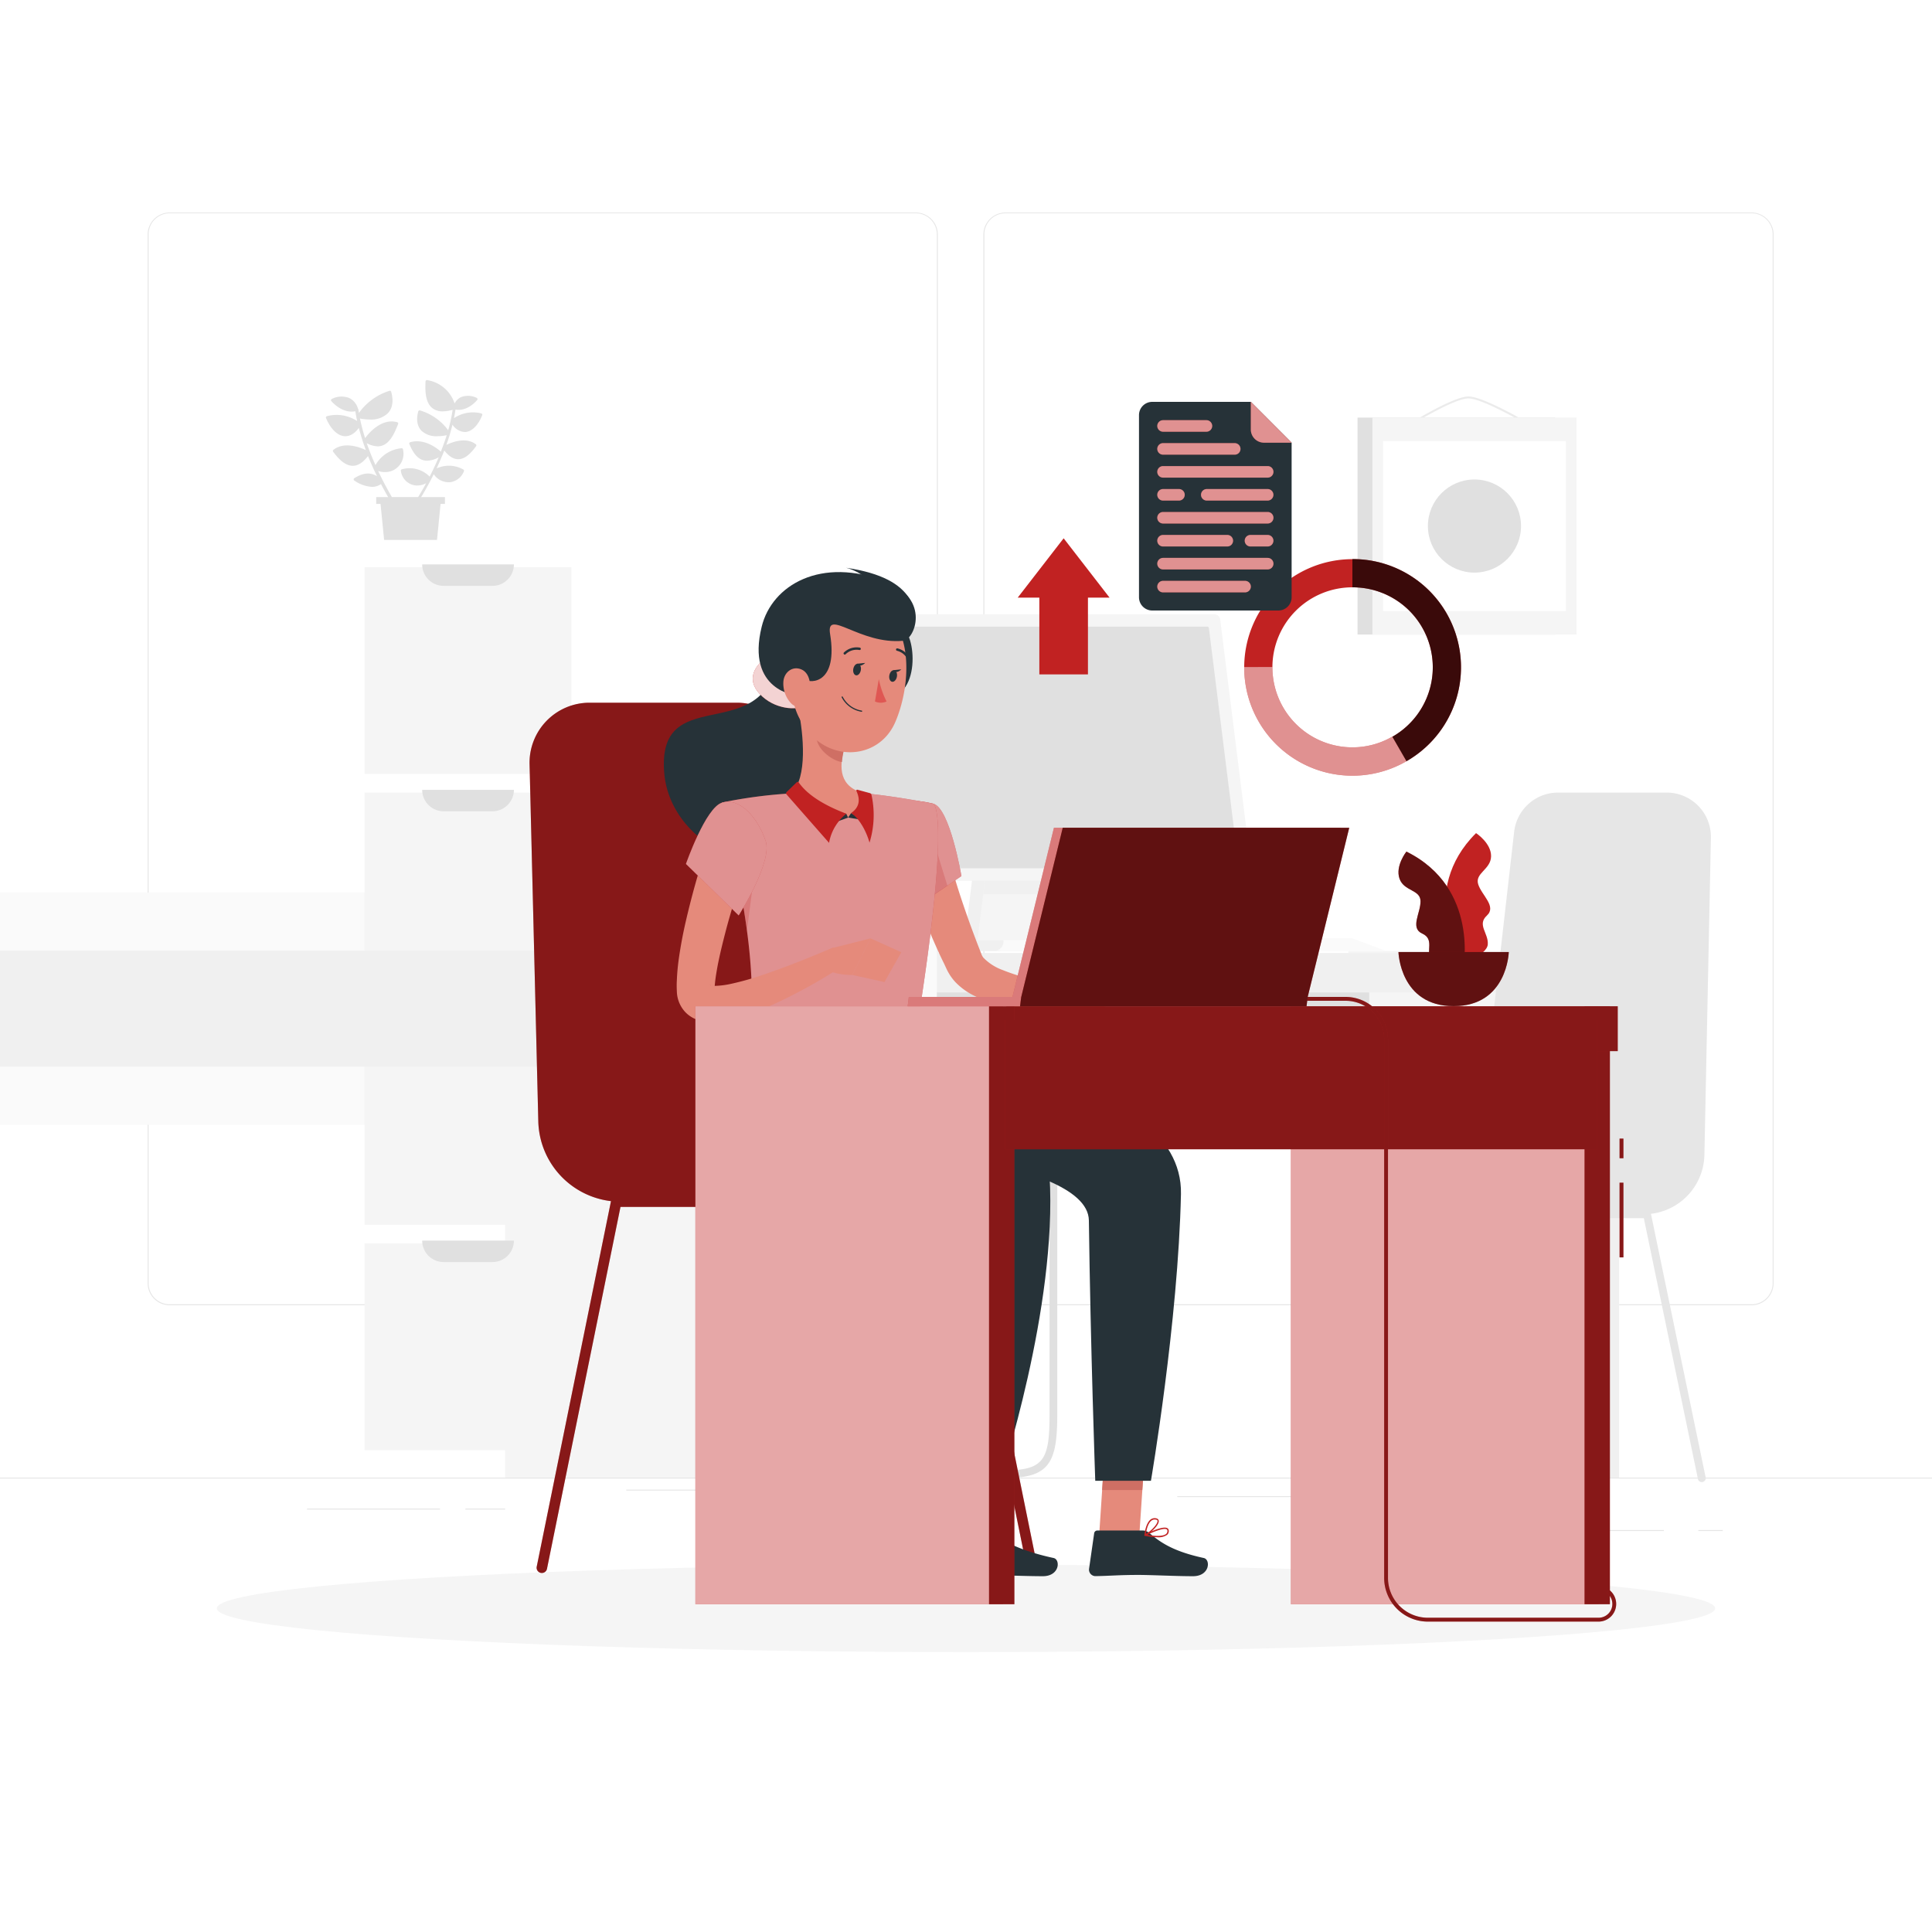 <?xml version="1.0" encoding="UTF-8"?>
<svg xmlns="http://www.w3.org/2000/svg" xmlns:xlink="http://www.w3.org/1999/xlink" xmlns:svgjs="http://svgjs.com/svgjs" class="animated" id="freepik_stories-at-work" viewBox="0 0 500 500" version="1.1">
  <style>svg#freepik_stories-at-work:not(.animated) .animable {opacity: 0;}svg#freepik_stories-at-work.animated #freepik--Graphics--inject-2 {animation: 1.5s Infinite  linear floating;animation-delay: 0s;}            @keyframes floating {                0% {                    opacity: 1;                    transform: translateY(0px);                }                50% {                    transform: translateY(-10px);                }                100% {                    opacity: 1;                    transform: translateY(0px);                }            }        </style>
  <g id="freepik--background-complete--inject-2" class="animable" style="transform-origin: 250px 225.61px;">
    <rect y="382.4" width="500" height="0.25" style="fill: rgb(230, 230, 230); transform-origin: 250px 382.525px;" id="elc9qz4rpy0i" class="animable"></rect>
    <rect x="79.46" y="390.42" width="34.4" height="0.25" style="fill: rgb(230, 230, 230); transform-origin: 96.66px 390.545px;" id="eltcrrdgqhqi" class="animable"></rect>
    <rect x="120.45" y="390.42" width="10.28" height="0.25" style="fill: rgb(230, 230, 230); transform-origin: 125.59px 390.545px;" id="elanyclgotj4a" class="animable"></rect>
    <rect x="162.09" y="385.51" width="19.36" height="0.25" style="fill: rgb(230, 230, 230); transform-origin: 171.77px 385.635px;" id="el4r98vkg5jrq" class="animable"></rect>
    <rect x="387.42" y="395.97" width="43.19" height="0.25" style="fill: rgb(230, 230, 230); transform-origin: 409.015px 396.095px;" id="el0rshb60hty8a" class="animable"></rect>
    <rect x="439.52" y="395.97" width="6.33" height="0.25" style="fill: rgb(230, 230, 230); transform-origin: 442.685px 396.095px;" id="el22vd2oin7ka" class="animable"></rect>
    <rect x="304.67" y="387.19" width="93.68" height="0.25" style="fill: rgb(230, 230, 230); transform-origin: 351.51px 387.315px;" id="elx0jqie17ux" class="animable"></rect>
    <path d="M237,337.8H43.91a5.71,5.71,0,0,1-5.7-5.71V60.66A5.71,5.71,0,0,1,43.91,55H237a5.71,5.71,0,0,1,5.71,5.71V332.09A5.71,5.71,0,0,1,237,337.8ZM43.91,55.2a5.46,5.46,0,0,0-5.45,5.46V332.09a5.46,5.46,0,0,0,5.45,5.46H237a5.47,5.47,0,0,0,5.46-5.46V60.66A5.47,5.47,0,0,0,237,55.2Z" style="fill: rgb(230, 230, 230); transform-origin: 140.46px 196.4px;" id="elrdflv6ujq6r" class="animable"></path>
    <path d="M453.31,337.8H260.21a5.72,5.72,0,0,1-5.71-5.71V60.66A5.72,5.72,0,0,1,260.21,55h193.1A5.71,5.71,0,0,1,459,60.66V332.09A5.71,5.71,0,0,1,453.31,337.8ZM260.21,55.2a5.47,5.47,0,0,0-5.46,5.46V332.09a5.47,5.47,0,0,0,5.46,5.46h193.1a5.47,5.47,0,0,0,5.46-5.46V60.66a5.47,5.47,0,0,0-5.46-5.46Z" style="fill: rgb(230, 230, 230); transform-origin: 356.75px 196.4px;" id="el93z6amjlusm" class="animable"></path>
    <rect x="348.95" y="246.11" width="70.07" height="136.29" style="fill: rgb(245, 245, 245); transform-origin: 383.985px 314.255px;" id="elnvgmqfefpto" class="animable"></rect>
    <rect x="413.24" y="246.11" width="5.78" height="136.29" style="fill: rgb(240, 240, 240); transform-origin: 416.13px 314.255px;" id="elx3njocqjrag" class="animable"></rect>
    <g id="elbls3ozy6q9u">
      <rect x="193.01" y="250" width="161.33" height="29.44" style="fill: rgb(224, 224, 224); transform-origin: 273.675px 264.72px; transform: rotate(180deg);" class="animable"></rect>
    </g>
    <path d="M260.29,382.5H191.12a1,1,0,0,1,0-2h69.17c10,0,11.33-2.92,11.33-14.5V220a1,1,0,0,1,2,0V366C273.62,378.38,271.7,382.5,260.29,382.5Z" style="fill: rgb(224, 224, 224); transform-origin: 231.87px 300.75px;" id="eloxjq6evlfb" class="animable"></path>
    <g id="eldjubsnil7j">
      <rect x="199.23" y="246.63" width="218.22" height="10.22" style="fill: rgb(240, 240, 240); transform-origin: 308.34px 251.74px; transform: rotate(180deg);" class="animable"></rect>
    </g>
    <rect x="130.73" y="246.11" width="70.07" height="136.29" style="fill: rgb(245, 245, 245); transform-origin: 165.765px 314.255px;" id="el42qj1tbay5c" class="animable"></rect>
    <rect x="195.01" y="246.11" width="5.78" height="136.29" style="fill: rgb(240, 240, 240); transform-origin: 197.9px 314.255px;" id="eluuyxo1vzdnp" class="animable"></rect>
    <g id="el60b0d5y99we">
      <rect x="-0.24" y="230.98" width="242.7" height="60.13" style="fill: rgb(250, 250, 250); transform-origin: 121.11px 261.045px; transform: rotate(90deg);" class="animable"></rect>
    </g>
    <g id="el2mzyn1hq2hv">
      <rect x="94.35" y="146.78" width="53.53" height="53.53" style="fill: rgb(245, 245, 245); transform-origin: 121.115px 173.545px; transform: rotate(90deg);" class="animable"></rect>
    </g>
    <path d="M109.26,146.07H133a5.55,5.55,0,0,1-5.55,5.55h-12.6A5.55,5.55,0,0,1,109.26,146.07Z" style="fill: rgb(224, 224, 224); transform-origin: 121.13px 148.845px;" id="elbpe68w1xafk" class="animable"></path>
    <g id="elk6b510wsb8">
      <rect x="94.35" y="205.12" width="53.53" height="53.53" style="fill: rgb(245, 245, 245); transform-origin: 121.115px 231.885px; transform: rotate(90deg);" class="animable"></rect>
    </g>
    <g id="ellb75htvywb">
      <rect x="94.35" y="263.45" width="53.53" height="53.53" style="fill: rgb(245, 245, 245); transform-origin: 121.115px 290.215px; transform: rotate(90deg);" class="animable"></rect>
    </g>
    <g id="elatlqylk9abs">
      <rect x="94.35" y="321.78" width="53.53" height="53.53" style="fill: rgb(245, 245, 245); transform-origin: 121.115px 348.545px; transform: rotate(90deg);" class="animable"></rect>
    </g>
    <path d="M109.26,204.41H133a5.56,5.56,0,0,1-5.55,5.55h-12.6A5.56,5.56,0,0,1,109.26,204.41Z" style="fill: rgb(224, 224, 224); transform-origin: 121.13px 207.185px;" id="el3d8grted82l" class="animable"></path>
    <path d="M109.26,262.74H133a5.55,5.55,0,0,1-5.55,5.55h-12.6A5.55,5.55,0,0,1,109.26,262.74Z" style="fill: rgb(224, 224, 224); transform-origin: 121.13px 265.515px;" id="elmshzxxpnipe" class="animable"></path>
    <path d="M109.26,321.07H133a5.55,5.55,0,0,1-5.55,5.55h-12.6A5.55,5.55,0,0,1,109.26,321.07Z" style="fill: rgb(224, 224, 224); transform-origin: 121.13px 323.845px;" id="eldp3gc6j63i" class="animable"></path>
    <g id="el066yszc8xqo5">
      <rect x="-45.32" y="246.03" width="242.7" height="30.03" style="fill: rgb(240, 240, 240); transform-origin: 76.03px 261.045px; transform: rotate(90deg);" class="animable"></rect>
    </g>
    <polygon points="264.39 246.11 249.28 246.11 252.95 216.69 268.07 216.69 264.39 246.11" style="fill: rgb(240, 240, 240); transform-origin: 258.675px 231.4px;" id="eljs8rahkfd1n" class="animable"></polygon>
    <polygon points="267.74 246.11 252.62 246.11 256.3 216.69 271.41 216.69 267.74 246.11" style="fill: rgb(245, 245, 245); transform-origin: 262.015px 231.4px;" id="el212a3nyotsk" class="animable"></polygon>
    <polygon points="300.16 246.11 289.23 246.11 287.14 242.78 298.06 242.78 300.16 246.11" style="fill: rgb(240, 240, 240); transform-origin: 293.65px 244.445px;" id="eloc0cix5dxvf" class="animable"></polygon>
    <polygon points="358.72 246.11 292.57 246.11 290.48 242.78 349.8 242.78 358.72 246.11" style="fill: rgb(250, 250, 250); transform-origin: 324.6px 244.445px;" id="elh8ohu44cayf" class="animable"></polygon>
    <path d="M216.46,237.67h4.78a8.44,8.44,0,0,1,8.44,8.44H208A8.44,8.44,0,0,1,216.46,237.67Z" style="fill: rgb(240, 240, 240); transform-origin: 218.84px 241.89px;" id="elxxglh32d29q" class="animable"></path>
    <polygon points="269.57 231.4 254.46 231.4 256.3 216.69 271.41 216.69 269.57 231.4" style="fill: rgb(240, 240, 240); transform-origin: 262.935px 224.045px;" id="el3yecgstk1mf" class="animable"></polygon>
    <path d="M214,227.88H321a1.48,1.48,0,0,0,1.47-1.67l-8.24-65.92a1.48,1.48,0,0,0-1.47-1.3H205.79a1.48,1.48,0,0,0-1.47,1.66l8.24,65.93A1.48,1.48,0,0,0,214,227.88Z" style="fill: rgb(240, 240, 240); transform-origin: 263.396px 193.435px;" id="elrpzyfna7h3" class="animable"></path>
    <path d="M215.62,227.88H322.55a1.48,1.48,0,0,0,1.47-1.67l-8.24-65.92a1.49,1.49,0,0,0-1.47-1.3H207.38a1.48,1.48,0,0,0-1.47,1.66l8.24,65.93A1.48,1.48,0,0,0,215.62,227.88Z" style="fill: rgb(245, 245, 245); transform-origin: 264.966px 193.435px;" id="elvdwy17xr8j8" class="animable"></path>
    <path d="M320.57,224.23l-7.71-61.7a.42.42,0,0,0-.42-.36H209.77a.4.4,0,0,0-.41.46l7.71,61.71a.41.41,0,0,0,.41.36H320.16A.42.42,0,0,0,320.57,224.23Z" style="fill: rgb(224, 224, 224); transform-origin: 264.964px 193.435px;" id="elth5fo8xeydc" class="animable"></path>
    <g id="el0v9zxcboift">
      <path d="M256.87,243.35h24.62a0,0,0,0,1,0,0v.31a2.45,2.45,0,0,1-2.45,2.45H259.32a2.45,2.45,0,0,1-2.45-2.45v-.31A0,0,0,0,1,256.87,243.35Z" style="fill: rgb(250, 250, 250); transform-origin: 269.18px 244.73px; transform: rotate(180deg);" class="animable"></path>
    </g>
    <g id="elhauvl0im5ko">
      <path d="M243,243.35h16.7a0,0,0,0,1,0,0v.31a2.45,2.45,0,0,1-2.45,2.45h-11.8a2.45,2.45,0,0,1-2.45-2.45v-.31A0,0,0,0,1,243,243.35Z" style="fill: rgb(240, 240, 240); transform-origin: 251.35px 244.73px; transform: rotate(180deg);" class="animable"></path>
    </g>
    <path d="M116.46,112.29v-.05c.23-.77.45-1.55.64-2.33a4.06,4.06,0,0,0,3.14,1.89l.27,0c1.67-.16,3.27-1.78,4.28-4.33a.37.37,0,0,0,0-.29.39.39,0,0,0-.23-.19,8.79,8.79,0,0,0-7.07,1.23c.15-.74.28-1.49.39-2.23a4.43,4.43,0,0,0,.8.08c2.72,0,4.72-2.43,4.82-2.55a.36.36,0,0,0-.15-.56,5,5,0,0,0-4.09-.16,3.63,3.63,0,0,0-1.61,1.63,8.94,8.94,0,0,0-7.09-6.06.33.33,0,0,0-.29.07.33.33,0,0,0-.14.26c-.14,2.47-.06,5.5,1.79,6.94a4.22,4.22,0,0,0,2.68.82,9.76,9.76,0,0,0,2.54-.4,40.24,40.24,0,0,1-1.15,5.29,14,14,0,0,0-7.31-5.14.37.37,0,0,0-.44.26c-.56,2.13-.27,3.86.83,5a5.6,5.6,0,0,0,4.14,1.42,12.4,12.4,0,0,0,2.4-.25c-.46,1.46-1,2.89-1.51,4.25-1.11-1-4.38-3.48-7.94-2.44a.38.38,0,0,0-.22.19.37.37,0,0,0,0,.29c1,2.36,2.07,3.67,3.45,4.12a3.58,3.58,0,0,0,1.14.18,6.5,6.5,0,0,0,3-.88c-.76,1.81-1.57,3.5-2.34,5a7.26,7.26,0,0,0-7.17-1.9.35.35,0,0,0-.28.38,4.34,4.34,0,0,0,2.59,3.48,4.18,4.18,0,0,0,1.67.34,4.94,4.94,0,0,0,2.28-.59c-.78,1.45-1.5,2.66-2.06,3.58h-6.8c-1.08-1.85-2.33-4.15-3.55-6.73a6.48,6.48,0,0,0,1.75.27,4.75,4.75,0,0,0,4.66-5.93.35.35,0,0,0-.39-.25,8.69,8.69,0,0,0-6.72,4.37c-.8-1.8-1.58-3.71-2.26-5.68a6.32,6.32,0,0,0,2.83.82,3.4,3.4,0,0,0,1.16-.19c2-.66,3.15-3.07,4.13-5.57a.33.33,0,0,0,0-.29.37.37,0,0,0-.23-.19c-4-1.12-7.29,2.73-8.31,4.11a49.06,49.06,0,0,1-1.33-5.07,14,14,0,0,0,2.55.26,6.22,6.22,0,0,0,4.68-1.64c1.21-1.28,1.5-3.2.85-5.54a.35.35,0,0,0-.44-.25,15.32,15.32,0,0,0-7.91,5.73l-.15-.91a.38.38,0,0,0-.1-.21A4.39,4.39,0,0,0,90.37,103a5.48,5.48,0,0,0-4.48.24.39.39,0,0,0-.22.25.35.35,0,0,0,.08.31c.1.13,2.3,2.73,5.26,2.73a5.2,5.2,0,0,0,.95-.1c.13.85.29,1.7.47,2.54a9.66,9.66,0,0,0-7.82-1.26.39.39,0,0,0-.23.19.39.39,0,0,0,0,.3c1.15,2.78,2.93,4.54,4.77,4.69h.25c.93,0,2.19-.43,3.47-2.14a56.42,56.42,0,0,0,1.82,5.74c-1.73-.82-5.62-2.23-8.4-.08a.35.35,0,0,0-.07.5c1.8,2.45,3.46,3.64,5.09,3.64h0c1.35,0,2.64-.85,3.93-2.53.74,1.84,1.54,3.6,2.33,5.22-1.73-1.07-3.63-.9-5.87.51a.35.35,0,0,0-.17.3.33.33,0,0,0,.15.3A8.86,8.86,0,0,0,96.23,126a4,4,0,0,0,2.37-.72c.64,1.23,1.27,2.36,1.85,3.37H97.36v1.76h1.12l.93,9.32H113.1l.92-9.32h1.13v-1.76H109c.68-1.13,1.55-2.64,2.48-4.41a.34.34,0,0,0,.06-.12c.24-.45.47-.91.71-1.39a4.62,4.62,0,0,0,3.7,2.07,3.55,3.55,0,0,0,.46,0,4.44,4.44,0,0,0,3.66-2.86.35.35,0,0,0-.16-.43,7.59,7.59,0,0,0-6.92-.28c.52-1.09,1-2.26,1.52-3.47a.29.29,0,0,0,.07-.16c.14-.34.27-.68.41-1,1.19,1.5,2.37,2.24,3.6,2.24h0c1.49,0,3-1.1,4.62-3.37a.36.36,0,0,0-.07-.5c-2.55-1.91-6-.6-7.62.16.33-.9.63-1.81.91-2.74Z" style="fill: rgb(224, 224, 224); transform-origin: 104.585px 119.046px;" id="elcx5e5i925o5" class="animable"></path>
    <rect x="351.33" y="108.07" width="51.14" height="56.15" style="fill: rgb(224, 224, 224); transform-origin: 376.9px 136.145px;" id="elewntifp2ad6" class="animable"></rect>
    <path d="M396.16,110.37a.28.28,0,0,1-.13,0c-.12-.08-12.2-7.26-16-7.26s-15.35,7.18-15.47,7.25a.24.24,0,0,1-.34-.08.25.25,0,0,1,.08-.34c.48-.3,11.75-7.33,15.73-7.33s15.8,7,16.3,7.33a.24.24,0,0,1,.08.34A.24.24,0,0,1,396.16,110.37Z" style="fill: rgb(235, 235, 235); transform-origin: 380.317px 106.505px;" id="elwwaxp68ra5g" class="animable"></path>
    <rect x="355.18" y="108.07" width="52.82" height="56.15" style="fill: rgb(245, 245, 245); transform-origin: 381.59px 136.145px;" id="elt6g6xk0h1as" class="animable"></rect>
    <g id="el1zjy831zlfz">
      <rect x="357.94" y="114.16" width="47.3" height="43.97" style="fill: rgb(255, 255, 255); transform-origin: 381.59px 136.145px; transform: rotate(90deg);" class="animable"></rect>
    </g>
    <g id="elw7h2v55gyd">
      <circle cx="381.59" cy="136.14" r="12.05" style="fill: rgb(224, 224, 224); transform-origin: 381.59px 136.14px; transform: rotate(-45deg);" class="animable"></circle>
    </g>
    <path d="M380.57,314.25h44.82a15.7,15.7,0,0,0,15.71-15.39l1.68-82.06a11.45,11.45,0,0,0-11.45-11.68h-28.1a11.44,11.44,0,0,0-11.37,10.15Z" style="fill: rgb(230, 230, 230); transform-origin: 411.676px 259.685px;" id="elkjge6e827j" class="animable"></path>
    <g id="el9njjuqtzxrt">
      <path d="M355,305.67h47.76a2.24,2.24,0,0,1,2.24,2.24v.21a6.14,6.14,0,0,1-6.14,6.14H355a0,0,0,0,1,0,0v-8.59A0,0,0,0,1,355,305.67Z" style="fill: rgb(230, 230, 230); transform-origin: 380px 309.965px; transform: rotate(180deg);" class="animable"></path>
    </g>
    <path d="M401.26,383.52a1,1,0,0,1-1-.79l-14-67.48h-24.4l-14,67.48a1,1,0,0,1-2-.41l14.18-68.27a1,1,0,0,1,1-.8h26a1,1,0,0,1,1,.8l14.17,68.27a1,1,0,0,1-.77,1.18A.75.75,0,0,1,401.26,383.52Z" style="fill: rgb(230, 230, 230); transform-origin: 374.035px 348.398px;" id="elnk8fryoott" class="animable"></path>
    <path d="M386.05,383.52a.68.68,0,0,1-.2,0,1,1,0,0,1-.78-1.18l14.18-68.27a1,1,0,0,1,1-.8h26a1,1,0,0,1,1,.8l14.17,68.27a1,1,0,0,1-2,.41l-14-67.48H401l-14,67.48A1,1,0,0,1,386.05,383.52Z" style="fill: rgb(230, 230, 230); transform-origin: 413.245px 348.418px;" id="elkes0xoodde" class="animable"></path>
  </g>
  <g id="freepik--Shadow--inject-2" class="animable" style="transform-origin: 250px 416.24px;">
    <ellipse cx="250" cy="416.24" rx="193.89" ry="11.32" style="fill: rgb(245, 245, 245); transform-origin: 250px 416.24px;" id="ele07hvr5hqpb" class="animable"></ellipse>
  </g>
  <g id="freepik--Character--inject-2" class="animable" style="transform-origin: 224.825px 277.43px;">
    <path d="M267.11,407a1.36,1.36,0,0,1-1.33-1.09l-19-93.56H213.69l-19,93.56a1.36,1.36,0,0,1-2.66-.54l19.22-94.65a1.37,1.37,0,0,1,1.33-1.09h35.3a1.36,1.36,0,0,1,1.33,1.09l19.23,94.65a1.36,1.36,0,0,1-1.06,1.6Z" style="fill: rgb(193, 34, 34); transform-origin: 230.242px 358.315px;" id="elehk0afnwr4r" class="animable"></path>
    <path d="M214,407a1.37,1.37,0,0,1-1.33-1.09l-19-93.56H160.58l-19,93.56a1.36,1.36,0,1,1-2.66-.54l19.23-94.65a1.36,1.36,0,0,1,1.33-1.09h35.3a1.35,1.35,0,0,1,1.32,1.09l19.23,94.65a1.36,1.36,0,0,1-1.06,1.6Z" style="fill: rgb(193, 34, 34); transform-origin: 177.115px 358.358px;" id="elvlw36mo4c0e" class="animable"></path>
    <path d="M221.43,311h-60.8a21.32,21.32,0,0,1-21.32-20.89l-2.26-92.4a15.53,15.53,0,0,1,15.52-15.85h38.12a15.54,15.54,0,0,1,15.43,13.78Z" style="fill: rgb(193, 34, 34); transform-origin: 179.238px 246.43px;" id="elwgazhcsqnw" class="animable"></path>
    <path d="M188.27,299.3h59.5a8.33,8.33,0,0,1,8.33,8.33v.29a3,3,0,0,1-3,3H188.27a0,0,0,0,1,0,0V299.3A0,0,0,0,1,188.27,299.3Z" style="fill: rgb(193, 34, 34); transform-origin: 222.185px 305.11px;" id="el2vua79wzj68" class="animable"></path>
    <g id="elpuxg0po7qx">
      <g style="opacity: 0.3; transform-origin: 202.757px 294.473px;" class="animable">
        <path d="M267.11,407a1.36,1.36,0,0,1-1.33-1.09l-19-93.56H213.69l-19,93.56a1.36,1.36,0,0,1-2.66-.54l19.22-94.65a1.37,1.37,0,0,1,1.33-1.09h35.3a1.36,1.36,0,0,1,1.33,1.09l19.23,94.65a1.36,1.36,0,0,1-1.06,1.6Z" id="elg8w548ifq76" class="animable" style="transform-origin: 230.242px 358.315px;"></path>
        <path d="M214,407a1.37,1.37,0,0,1-1.33-1.09l-19-93.56H160.58l-19,93.56a1.36,1.36,0,1,1-2.66-.54l19.23-94.65a1.36,1.36,0,0,1,1.33-1.09h35.3a1.35,1.35,0,0,1,1.32,1.09l19.23,94.65a1.36,1.36,0,0,1-1.06,1.6Z" id="elsiucrzh17t" class="animable" style="transform-origin: 177.115px 358.358px;"></path>
        <path d="M221.43,311h-60.8a21.32,21.32,0,0,1-21.32-20.89l-2.26-92.4a15.53,15.53,0,0,1,15.52-15.85h38.12a15.54,15.54,0,0,1,15.43,13.78Z" id="el2bfrw9dhyso" class="animable" style="transform-origin: 179.238px 246.43px;"></path>
        <path d="M188.27,299.3h59.5a8.33,8.33,0,0,1,8.33,8.33v.29a3,3,0,0,1-3,3H188.27a0,0,0,0,1,0,0V299.3A0,0,0,0,1,188.27,299.3Z" id="elby4jfsmoh68" class="animable" style="transform-origin: 222.185px 305.11px;"></path>
      </g>
    </g>
    <path d="M204.51,176.76s8.5,11.1,3,33.2-33.88,10.1-35.6-9.82c-2-23.48,24.36-7.29,29-28.17Z" style="fill: rgb(38, 50, 56); transform-origin: 190.582px 196.894px;" id="ele966565x9vq" class="animable"></path>
    <path d="M198.34,170.17c-3.69,2.6-5.15,6.38-1.07,10.08s9.9,3.58,11.66,2.06,1.41-9.24,1.41-9.24Z" style="fill: rgb(193, 34, 34); transform-origin: 202.592px 176.739px;" id="el2o7y2q24cl4" class="animable"></path>
    <g id="elhzwxvssu2xj">
      <path d="M198.34,170.17c-3.69,2.6-5.15,6.38-1.07,10.08s9.9,3.58,11.66,2.06,1.41-9.24,1.41-9.24Z" style="fill: rgb(255, 255, 255); opacity: 0.8; transform-origin: 202.592px 176.739px;" class="animable"></path>
    </g>
    <path d="M244.94,219.36c.1.45.27,1.15.43,1.74l.48,1.88c.34,1.26.71,2.52,1.1,3.78.74,2.54,1.56,5.07,2.42,7.6s1.74,5,2.7,7.56c.47,1.25.94,2.51,1.44,3.76l.58,1.5a3,3,0,0,0,.45.71,13.26,13.26,0,0,0,5.07,3.2,46.6,46.6,0,0,0,7.2,2.24c2.54.59,5.15,1.08,7.79,1.49s5.35.74,7.95,1l.09,5.38a83.4,83.4,0,0,1-17.16,0,50.49,50.49,0,0,1-8.81-1.71,29.65,29.65,0,0,1-4.54-1.79,17.39,17.39,0,0,1-4.56-3.21,12.62,12.62,0,0,1-2-2.59c-.15-.24-.28-.51-.42-.76l-.26-.54-.46-1c-.62-1.27-1.24-2.54-1.81-3.83-1.16-2.58-2.29-5.18-3.3-7.83s-2-5.32-2.84-8c-.41-1.38-.81-2.75-1.18-4.16l-.55-2.11c-.16-.76-.31-1.39-.47-2.29Z" style="fill: rgb(229, 138, 123); transform-origin: 258.46px 240.501px;" id="elv3aquks0an" class="animable"></path>
    <path d="M241.54,208c4.29,1.09,7.28,18.73,7.28,18.73l-11.81,8s-11.33-17.8-8-22.51C232.42,207.38,235.28,206.44,241.54,208Z" style="fill: rgb(193, 34, 34); transform-origin: 238.609px 221.019px;" id="elgh363og7df" class="animable"></path>
    <g id="el1vh4k6bzvj3">
      <path d="M241.54,208c4.29,1.09,7.28,18.73,7.28,18.73l-11.81,8s-11.33-17.8-8-22.51C232.42,207.38,235.28,206.44,241.54,208Z" style="fill: rgb(255, 255, 255); opacity: 0.5; transform-origin: 238.609px 221.019px;" class="animable"></path>
    </g>
    <g id="eld6bh5kjug2l">
      <path d="M240,212.44l-10.27,8.14A90.6,90.6,0,0,0,237,234.8l8.19-5.57Z" style="fill: rgb(193, 34, 34); opacity: 0.2; transform-origin: 237.46px 223.62px;" class="animable"></path>
    </g>
    <path d="M241.54,208s5,1.74-5,62.77H194.32c.71-17.19.73-27.79-7.48-63.08a125.24,125.24,0,0,1,17.93-2.36,134.91,134.91,0,0,1,19.19,0C232.2,206.12,241.54,208,241.54,208Z" style="fill: rgb(193, 34, 34); transform-origin: 214.815px 237.879px;" id="el490y57d94qh" class="animable"></path>
    <g id="elgh1zj0pz48">
      <path d="M241.54,208s5,1.74-5,62.77H194.32c.71-17.19.73-27.79-7.48-63.08a125.24,125.24,0,0,1,17.93-2.36,134.91,134.91,0,0,1,19.19,0C232.2,206.12,241.54,208,241.54,208Z" style="fill: rgb(255, 255, 255); opacity: 0.5; transform-origin: 214.815px 237.879px;" class="animable"></path>
    </g>
    <path d="M281,255.77l7.37-7.48,1,10.54s-5.53,3.74-9.35,1.73Z" style="fill: rgb(229, 138, 123); transform-origin: 284.695px 254.722px;" id="el6zs8plxf5gf" class="animable"></path>
    <polygon points="297.07 247.18 297.4 256.04 289.36 258.83 288.39 248.29 297.07 247.18" style="fill: rgb(229, 138, 123); transform-origin: 292.895px 253.005px;" id="el50s0xgucc0r" class="animable"></polygon>
    <polygon points="284.46 397.3 294.86 397.3 296.46 373.21 286.06 373.21 284.46 397.3" style="fill: rgb(229, 138, 123); transform-origin: 290.46px 385.255px;" id="elvol2eywqy98" class="animable"></polygon>
    <polygon points="244.21 397.3 254.61 397.3 257.95 373.21 247.55 373.21 244.21 397.3" style="fill: rgb(229, 138, 123); transform-origin: 251.08px 385.255px;" id="elwu57t45gr3" class="animable"></polygon>
    <path d="M255.26,396.09H243.57a.82.82,0,0,0-.83.71l-1.33,9.25a1.68,1.68,0,0,0,1.67,1.85c4.07-.07,6-.31,11.17-.31,3.16,0,11.27.33,15.64.33s4.6-4.32,2.78-4.71c-8.15-1.76-12.93-4.17-15.68-6.48A2.67,2.67,0,0,0,255.26,396.09Z" style="fill: rgb(38, 50, 56); transform-origin: 257.572px 402.005px;" id="elf66x9fyzfli" class="animable"></path>
    <path d="M295.67,396.09H284a.83.83,0,0,0-.83.71l-1.33,9.25a1.68,1.68,0,0,0,1.67,1.85c4.07-.07,6-.31,11.17-.31,3.17,0,9.7.33,14.07.33s4.6-4.32,2.78-4.71c-8.15-1.76-11.36-4.17-14.1-6.48A2.71,2.71,0,0,0,295.67,396.09Z" style="fill: rgb(38, 50, 56); transform-origin: 297.217px 402.005px;" id="el92lejm1ohak" class="animable"></path>
    <path d="M233.25,162.72c3.74.24,5.64,19-5.33,17.91S233.25,162.72,233.25,162.72Z" style="fill: rgb(38, 50, 56); transform-origin: 230.152px 171.698px;" id="elkhrdcn3pxgk" class="animable"></path>
    <polygon points="296.46 373.21 295.63 385.63 285.23 385.63 286.05 373.21 296.46 373.21" style="fill: rgb(207, 111, 100); transform-origin: 290.845px 379.42px;" id="elxm4e49alrfe" class="animable"></polygon>
    <polygon points="247.55 373.21 257.96 373.21 256.23 385.63 245.82 385.63 247.55 373.21" style="fill: rgb(207, 111, 100); transform-origin: 251.89px 379.42px;" id="elnefdda0j41h" class="animable"></polygon>
    <g id="elaxkuicbemyr">
      <path d="M191.06,227.31c1,5.12,1.71,9.54,2.25,13.52l2.47-19.11Z" style="fill: rgb(193, 34, 34); opacity: 0.2; transform-origin: 193.42px 231.275px;" class="animable"></path>
    </g>
    <path d="M206.67,183.77c1.21,6.17,2.42,17.48-1.9,21.6,0,0,1.69,6.26,13.16,6.26,12.61,0,6-6.26,6-6.26-6.89-1.64-6.71-6.75-5.51-11.54Z" style="fill: rgb(229, 138, 123); transform-origin: 215.216px 197.7px;" id="elyzvjt8axutr" class="animable"></path>
    <polygon points="215.65 212.97 219.49 211.59 218.98 210.54 215.65 212.97" style="fill: rgb(38, 50, 56); transform-origin: 217.57px 211.755px;" id="elmgj2hfmm03" class="animable"></polygon>
    <polygon points="223.1 212.17 219.49 211.59 220.27 210.42 223.1 212.17" style="fill: rgb(38, 50, 56); transform-origin: 221.295px 211.295px;" id="elqj2i82fti8h" class="animable"></polygon>
    <path d="M206.17,202.46,203.56,205a.43.43,0,0,0,0,.6l11,12.53a12.38,12.38,0,0,1,4.48-7.54c-9.1-3.44-11.47-7-12.28-8A.35.35,0,0,0,206.17,202.46Z" style="fill: rgb(193, 34, 34); transform-origin: 211.239px 210.239px;" id="el21m4u9bxtzd" class="animable"></path>
    <path d="M221.89,204.38l3.24.88a.57.57,0,0,1,.4.41,24.21,24.21,0,0,1-.5,12.41c-.46-1.7-2-5.77-4.76-7.66,3-2.07,1.79-4.74,1.36-5.75A.22.22,0,0,1,221.89,204.38Z" style="fill: rgb(193, 34, 34); transform-origin: 223.189px 211.227px;" id="el48q4s0javg2" class="animable"></path>
    <path d="M211.48,187.87l7,5.95a20.71,20.71,0,0,0-.59,3.4c-2.63-.38-6.24-3.26-6.52-6A9.09,9.09,0,0,1,211.48,187.87Z" style="fill: rgb(207, 111, 100); transform-origin: 214.872px 192.545px;" id="elmaf8u3r8ctd" class="animable"></path>
    <path d="M206,167.51c-1.19,10.25-1.92,14.57,2.28,20.69,6.3,9.21,19.16,8.43,23.39-1.26,3.81-8.72,5.11-24-4.09-29.84A14.08,14.08,0,0,0,206,167.51Z" style="fill: rgb(229, 138, 123); transform-origin: 219.818px 174.783px;" id="elcsifbaobhsb" class="animable"></path>
    <path d="M229.44,150.58c-16.95-6.69-29.68.86-32.31,11.59C193,178.83,206.19,180,206.19,180l1.65-4.26c2.37,1.43,9,.8,7-11.57-1.18-7,7.68,2.75,18.92,1.66C236.75,165.54,240.84,155.08,229.44,150.58Z" style="fill: rgb(38, 50, 56); transform-origin: 216.663px 164.028px;" id="el1gna46jjhvb" class="animable"></path>
    <path d="M235.21,154.7c-2.23-3.43-6.79-6.37-16.24-7.76,0,0,4.91,1.11,6.5,4.7S237.9,158.83,235.21,154.7Z" style="fill: rgb(38, 50, 56); transform-origin: 227.303px 151.742px;" id="elrpr4rf5ofzg" class="animable"></path>
    <path d="M202.74,176.38a7.51,7.51,0,0,0,1.83,5.46c1.75,2,4.05.77,4.77-1.63.64-2.17.51-5.81-1.83-6.91S202.93,173.94,202.74,176.38Z" style="fill: rgb(229, 138, 123); transform-origin: 206.196px 177.902px;" id="el9yno610lodu" class="animable"></path>
    <path d="M236.57,270.81s69.74,6.49,69.06,38.2c-.71,33-7.77,74.22-7.77,74.22H283.45s-1.23-34.88-1.65-67.37c-.21-16.92-67.6-20.31-67.6-20.31l-8.7-24.74Z" style="fill: rgb(38, 50, 56); transform-origin: 255.567px 327.02px;" id="ely5id3j8g1c" class="animable"></path>
    <path d="M225.41,270.81s45.07,14.95,46.21,33.45c2.09,34.06-12.88,79-12.88,79H244.55s.81-29.8,2.5-60.66c2.14-38.78-66.28-.54-52.73-51.76Z" style="fill: rgb(38, 50, 56); transform-origin: 232.181px 327.035px;" id="eltt60cycqrwi" class="animable"></path>
    <path d="M220.83,173.1c-.15.82.17,1.57.71,1.67s1.09-.5,1.24-1.32-.17-1.58-.71-1.67S221,172.27,220.83,173.1Z" style="fill: rgb(38, 50, 56); transform-origin: 221.805px 173.276px;" id="elzh16ujlmko" class="animable"></path>
    <path d="M230.16,174.77c-.15.82.17,1.57.71,1.67s1.1-.5,1.25-1.32-.17-1.58-.71-1.67S230.31,173.94,230.16,174.77Z" style="fill: rgb(38, 50, 56); transform-origin: 231.14px 174.946px;" id="elkaeasivkssj" class="animable"></path>
    <path d="M231.16,173.45l2.09-.22S232,174.6,231.16,173.45Z" style="fill: rgb(38, 50, 56); transform-origin: 232.205px 173.57px;" id="el9qok18e9jcl" class="animable"></path>
    <path d="M227.44,175.74a22.62,22.62,0,0,0,2,5.8,3.62,3.62,0,0,1-3,0Z" style="fill: rgb(223, 87, 83); transform-origin: 227.94px 178.803px;" id="el8yywvlbxbdm" class="animable"></path>
    <path d="M223,184.21h0a7.07,7.07,0,0,1-5.18-3.75.16.16,0,0,1,.08-.21.17.17,0,0,1,.21.09A6.73,6.73,0,0,0,223,183.9a.17.17,0,0,1,.13.19A.16.16,0,0,1,223,184.21Z" style="fill: rgb(38, 50, 56); transform-origin: 220.469px 182.225px;" id="elz2xcyip51jr" class="animable"></path>
    <path d="M218.64,169.41a.29.29,0,0,1-.23-.1.3.3,0,0,1,0-.44,4.7,4.7,0,0,1,4.14-1.26.32.32,0,0,1,.22.38.31.31,0,0,1-.38.23,4.06,4.06,0,0,0-3.56,1.11A.34.34,0,0,1,218.64,169.41Z" style="fill: rgb(38, 50, 56); transform-origin: 220.546px 168.471px;" id="elch3uzv6vczq" class="animable"></path>
    <path d="M235.26,171.05a.3.3,0,0,1-.29-.19,4.11,4.11,0,0,0-2.82-2.44.32.32,0,0,1-.26-.36.32.32,0,0,1,.37-.26,4.67,4.67,0,0,1,3.28,2.81.32.32,0,0,1-.16.42Z" style="fill: rgb(38, 50, 56); transform-origin: 233.727px 169.423px;" id="elc15xykxaiki" class="animable"></path>
    <path d="M193.15,222.78c-.91,3-1.89,6-2.76,9.08s-1.79,6.08-2.58,9.13-1.54,6.07-2.1,9c-.27,1.48-.52,2.95-.66,4.33-.08.69-.12,1.34-.13,1.94,0,.14,0,0-.1-.23a2.51,2.51,0,0,0-.5-.73c-.51-.44-.7-.36-.47-.29a4.69,4.69,0,0,0,1.28.13,21.83,21.83,0,0,0,4-.51,74.59,74.59,0,0,0,8.79-2.51c5.91-2,11.91-4.44,17.75-6.93l2.58,4.71a140.14,140.14,0,0,1-17.33,9.68,73.76,73.76,0,0,1-9.59,3.73,29.64,29.64,0,0,1-5.6,1.13,14,14,0,0,1-3.56-.09,9.09,9.09,0,0,1-2.27-.65,7.85,7.85,0,0,1-2.5-1.72,8.13,8.13,0,0,1-2.23-5.4c-.05-1-.06-2,0-2.9.07-1.85.24-3.6.47-5.31.48-3.42,1.1-6.72,1.86-10s1.57-6.45,2.46-9.63,1.85-6.3,3-9.48Z" style="fill: rgb(229, 138, 123); transform-origin: 196.689px 241.887px;" id="elbax62xgubeb" class="animable"></path>
    <path d="M258.82,397.84a12.15,12.15,0,0,1-2.73-.38.17.17,0,0,1-.06-.31c.35-.23,3.47-2.25,4.66-1.72a.75.75,0,0,1,.44.64,1.31,1.31,0,0,1-.38,1.24A2.92,2.92,0,0,1,258.82,397.84Zm-2.25-.62c1.93.4,3.38.35,3.94-.17a1,1,0,0,0,.28-.93.43.43,0,0,0-.25-.37C259.78,395.41,257.67,396.54,256.57,397.22Z" style="fill: rgb(193, 34, 34); transform-origin: 258.557px 396.596px;" id="eldi8b7tff4oj" class="animable"></path>
    <path d="M256.13,397.47l-.09,0a.18.18,0,0,1-.09-.16c0-.12,0-3.08,1.12-4.06a1.17,1.17,0,0,1,1-.31.78.78,0,0,1,.77.62c.21,1.08-1.53,3.29-2.62,3.91Zm1.76-4.22a.86.86,0,0,0-.59.24c-.79.7-.95,2.68-1,3.47,1-.72,2.34-2.54,2.17-3.35,0-.13-.1-.3-.46-.35Z" style="fill: rgb(193, 34, 34); transform-origin: 257.404px 395.197px;" id="ellradorzqnl8" class="animable"></path>
    <path d="M299.58,397.84a18.2,18.2,0,0,1-3.27-.37.19.19,0,0,1-.14-.15.17.17,0,0,1,.1-.18c.46-.24,4.57-2.34,5.82-1.66a.74.74,0,0,1,.38.6,1.28,1.28,0,0,1-.42,1.13A3.83,3.83,0,0,1,299.58,397.84Zm-2.69-.62c1.34.23,4,.56,4.92-.26a1,1,0,0,0,.31-.85.38.38,0,0,0-.2-.33C301.1,395.34,298.34,396.51,296.89,397.22Z" style="fill: rgb(193, 34, 34); transform-origin: 299.325px 396.6px;" id="elfrnsh2n30d5" class="animable"></path>
    <path d="M296.35,397.47a.17.17,0,0,1-.1,0,.21.21,0,0,1-.08-.16c0-.12.25-2.89,1.53-4a1.72,1.72,0,0,1,1.31-.4c.64.06.82.38.87.63.18,1.15-2.24,3.35-3.46,3.9Zm2.47-4.22a1.32,1.32,0,0,0-.89.34c-.94.78-1.27,2.65-1.37,3.4,1.31-.73,3.1-2.61,3-3.38,0-.08,0-.3-.55-.35Z" style="fill: rgb(193, 34, 34); transform-origin: 298.03px 395.188px;" id="elqq3zt71p7" class="animable"></path>
    <path d="M215.43,245.35l9.86-2.5-4.7,9.47s-6.67.29-8.87-3.43Z" style="fill: rgb(229, 138, 123); transform-origin: 218.505px 247.588px;" id="elmdtxkiramqm" class="animable"></path>
    <polygon points="233.26 246.44 228.9 254.16 220.59 252.32 225.29 242.85 233.26 246.44" style="fill: rgb(229, 138, 123); transform-origin: 226.925px 248.505px;" id="el1ht0hethmrt" class="animable"></polygon>
    <path d="M221.82,171.78l2.09-.22S222.62,172.93,221.82,171.78Z" style="fill: rgb(38, 50, 56); transform-origin: 222.865px 171.9px;" id="eldoma9lbf1lt" class="animable"></path>
    <path d="M193.69,268.33l-.34,3.78c-.14.3.2.6.69.6h42.74c.38,0,.69-.19.72-.43l.38-3.78c0-.26-.31-.48-.72-.48H194.38A.78.78,0,0,0,193.69,268.33Z" style="fill: rgb(193, 34, 34); transform-origin: 215.599px 270.364px;" id="elqbg1vdokive" class="animable"></path>
    <path d="M199.44,273.12h-1.15c-.23,0-.4-.12-.39-.26l.54-4.92c0-.14.22-.26.45-.26H200c.23,0,.4.12.39.26l-.54,4.92C199.86,273,199.66,273.12,199.44,273.12Z" style="fill: rgb(38, 50, 56); transform-origin: 199.145px 270.4px;" id="elojql2rth23" class="animable"></path>
    <path d="M233.56,273.12h-1.15c-.23,0-.4-.12-.39-.26l.54-4.92c0-.14.22-.26.45-.26h1.14c.23,0,.4.12.39.26l-.54,4.92C234,273,233.78,273.12,233.56,273.12Z" style="fill: rgb(38, 50, 56); transform-origin: 233.28px 270.4px;" id="el78vhyht56y9" class="animable"></path>
    <path d="M216.5,273.12h-1.15c-.23,0-.4-.12-.39-.26l.54-4.92c0-.14.22-.26.45-.26h1.14c.23,0,.4.12.39.26l-.54,4.92C216.92,273,216.73,273.12,216.5,273.12Z" style="fill: rgb(38, 50, 56); transform-origin: 216.22px 270.4px;" id="ell9r6xn00hra" class="animable"></path>
    <path d="M186.84,207.73c-4.24,1.29-9.32,15.86-9.32,15.86l13.65,13.33s8.76-13.75,7-19.22C196.3,212,191.67,206.27,186.84,207.73Z" style="fill: rgb(193, 34, 34); transform-origin: 187.962px 222.21px;" id="elz1r4m4ajqj" class="animable"></path>
    <g id="elkrgvsm9e45k">
      <path d="M186.84,207.73c-4.24,1.29-9.32,15.86-9.32,15.86l13.65,13.33s8.76-13.75,7-19.22C196.3,212,191.67,206.27,186.84,207.73Z" style="fill: rgb(255, 255, 255); opacity: 0.5; transform-origin: 187.962px 222.21px;" class="animable"></path>
    </g>
  </g>
  <g id="freepik--Desk--inject-2" class="animable" style="transform-origin: 300.055px 338.835px;">
    <rect x="334.1" y="260.42" width="79.56" height="154.75" style="fill: rgb(193, 34, 34); transform-origin: 373.88px 337.795px;" id="ely3d3zqcg98" class="animable"></rect>
    <g id="elx4tha9qbxtp">
      <rect x="334.1" y="260.42" width="79.56" height="154.75" style="fill: rgb(255, 255, 255); opacity: 0.6; transform-origin: 373.88px 337.795px;" class="animable"></rect>
    </g>
    <rect x="179.97" y="260.42" width="79.56" height="154.75" style="fill: rgb(193, 34, 34); transform-origin: 219.75px 337.795px;" id="elypudioh0re" class="animable"></rect>
    <g id="elnhkhqkryif">
      <rect x="179.97" y="260.42" width="79.56" height="154.75" style="fill: rgb(255, 255, 255); opacity: 0.6; transform-origin: 219.75px 337.795px;" class="animable"></rect>
    </g>
    <rect x="410.08" y="260.42" width="6.56" height="154.75" style="fill: rgb(193, 34, 34); transform-origin: 413.36px 337.795px;" id="eln9hy7nd4gi" class="animable"></rect>
    <g id="elp1u4whl0sr">
      <rect x="410.08" y="260.42" width="6.56" height="154.75" style="opacity: 0.3; transform-origin: 413.36px 337.795px;" class="animable"></rect>
    </g>
    <g id="eln3c6qbu8uvl">
      <rect x="260.48" y="260.42" width="158.19" height="11.61" style="fill: rgb(193, 34, 34); transform-origin: 339.575px 266.225px; transform: rotate(180deg);" class="animable"></rect>
    </g>
    <g id="elv9tc6x7oubb">
      <rect x="260.48" y="260.42" width="158.19" height="11.61" style="opacity: 0.3; transform-origin: 339.575px 266.225px; transform: rotate(180deg);" class="animable"></rect>
    </g>
    <rect x="255.96" y="260.42" width="6.56" height="154.75" style="fill: rgb(193, 34, 34); transform-origin: 259.24px 337.795px;" id="elznafbr2m88m" class="animable"></rect>
    <g id="ellsi2o9qv4zh">
      <rect x="255.96" y="260.42" width="6.56" height="154.75" style="opacity: 0.3; transform-origin: 259.24px 337.795px;" class="animable"></rect>
    </g>
    <g id="eluqsbrp9n3w">
      <rect x="260.1" y="264" width="153.26" height="33.43" style="fill: rgb(193, 34, 34); transform-origin: 336.73px 280.715px; transform: rotate(180deg);" class="animable"></rect>
    </g>
    <g id="elbcx4cckppee">
      <rect x="260.1" y="264" width="153.26" height="33.43" style="opacity: 0.3; transform-origin: 336.73px 280.715px; transform: rotate(180deg);" class="animable"></rect>
    </g>
    <path d="M413.7,419.67H369.53a11.32,11.32,0,0,1-11.31-11.31V269a10,10,0,0,0-10-10H335v-1h13.21a11,11,0,0,1,11,11V408.36a10.32,10.32,0,0,0,10.31,10.31H413.7a3.57,3.57,0,0,0,2.13-6.44l.59-.8a4.57,4.57,0,0,1-2.72,8.24Z" style="fill: rgb(193, 34, 34); transform-origin: 376.633px 338.835px;" id="el26jawihko41" class="animable"></path>
    <g id="eld75s5oit5we">
      <path d="M413.7,419.67H369.53a11.32,11.32,0,0,1-11.31-11.31V269a10,10,0,0,0-10-10H335v-1h13.21a11,11,0,0,1,11,11V408.36a10.32,10.32,0,0,0,10.31,10.31H413.7a3.57,3.57,0,0,0,2.13-6.44l.59-.8a4.57,4.57,0,0,1-2.72,8.24Z" style="opacity: 0.3; transform-origin: 376.633px 338.835px;" class="animable"></path>
    </g>
    <rect x="419.14" y="306.08" width="1" height="19.33" style="fill: rgb(193, 34, 34); transform-origin: 419.64px 315.745px;" id="el205ec2wwoi" class="animable"></rect>
    <g id="el182satc4dfp">
      <rect x="419.14" y="306.08" width="1" height="19.33" style="opacity: 0.3; transform-origin: 419.64px 315.745px;" class="animable"></rect>
    </g>
    <rect x="419.14" y="294.67" width="1" height="5.08" style="fill: rgb(193, 34, 34); transform-origin: 419.64px 297.21px;" id="elp7kmytzh7xp" class="animable"></rect>
    <g id="elg5mycpwm6d5">
      <rect x="419.14" y="294.67" width="1" height="5.08" style="opacity: 0.3; transform-origin: 419.64px 297.21px;" class="animable"></rect>
    </g>
  </g>
  <g id="freepik--Computer--inject-2" class="animable" style="transform-origin: 292.04px 237.32px;">
    <polygon points="346.9 214.22 272.76 214.22 262.02 258 336.15 258 346.9 214.22" style="fill: rgb(193, 34, 34); transform-origin: 304.46px 236.11px;" id="ellt26m6qm0e" class="animable"></polygon>
    <g id="el61lctbotkv">
      <polygon points="346.9 214.22 272.76 214.22 262.02 258 336.15 258 346.9 214.22" style="fill: rgb(255, 255, 255); opacity: 0.4; transform-origin: 304.46px 236.11px;" class="animable"></polygon>
    </g>
    <polygon points="264.29 258 263.99 260.42 234.9 260.42 235.2 258 264.29 258" style="fill: rgb(193, 34, 34); transform-origin: 249.595px 259.21px;" id="el761gvyt9xit" class="animable"></polygon>
    <g id="elzzu7cg9bcms">
      <polygon points="264.29 258 263.99 260.42 234.9 260.42 235.2 258 264.29 258" style="fill: rgb(255, 255, 255); opacity: 0.4; transform-origin: 249.595px 259.21px;" class="animable"></polygon>
    </g>
    <polygon points="338.43 258 338.13 260.42 263.99 260.42 264.29 258 338.43 258" style="fill: rgb(193, 34, 34); transform-origin: 301.21px 259.21px;" id="elq3dymcnqcu" class="animable"></polygon>
    <g id="elv0vavpmfa8b">
      <polygon points="338.43 258 338.13 260.42 263.99 260.42 264.29 258 338.43 258" style="opacity: 0.5; transform-origin: 301.21px 259.21px;" class="animable"></polygon>
    </g>
    <polygon points="349.18 214.22 275.04 214.22 264.3 258 338.43 258 349.18 214.22" style="fill: rgb(193, 34, 34); transform-origin: 306.74px 236.11px;" id="elmyv508yr7sk" class="animable"></polygon>
    <g id="elod86tzcsuhg">
      <polygon points="349.18 214.22 275.04 214.22 264.3 258 338.43 258 349.18 214.22" style="opacity: 0.5; transform-origin: 306.74px 236.11px;" class="animable"></polygon>
    </g>
  </g>
  <g id="freepik--Plant--inject-2" class="animable" style="transform-origin: 376.195px 238px;">
    <path d="M377.81,249.39S366.9,230.58,382,215.61c0,0,3.95,2.58,3.89,6s-4.23,4.34-3.34,7.22,4.84,5.73,2.25,8.12.42,4.51.24,7.43S377.81,249.39,377.81,249.39Z" style="fill: rgb(193, 34, 34); transform-origin: 379.945px 232.5px;" id="el4zkbpkck5b" class="animable"></path>
    <path d="M378.64,251.11s4.42-21.29-14.66-30.72c0,0-2.94,3.69-1.79,7s5.38,2.78,5.44,5.81-2.78,6.95.43,8.4,1,4.42,2.11,7.14S378.64,251.11,378.64,251.11Z" style="fill: rgb(193, 34, 34); transform-origin: 370.503px 235.757px;" id="eldu8zouty8f5" class="animable"></path>
    <g id="elk55axgn83od">
      <path d="M378.64,251.11s4.42-21.29-14.66-30.72c0,0-2.94,3.69-1.79,7s5.38,2.78,5.44,5.81-2.78,6.95.43,8.4,1,4.42,2.11,7.14S378.64,251.11,378.64,251.11Z" style="opacity: 0.5; transform-origin: 370.503px 235.757px;" class="animable"></path>
    </g>
    <path d="M361.92,246.39s.37,14,14.28,14,14.27-14,14.27-14Z" style="fill: rgb(193, 34, 34); transform-origin: 376.195px 253.39px;" id="el18p9pyxyt1q" class="animable"></path>
    <g id="el2pjzprcyfne">
      <path d="M361.92,246.39s.37,14,14.28,14,14.27-14,14.27-14Z" style="opacity: 0.5; transform-origin: 376.195px 253.39px;" class="animable"></path>
    </g>
  </g>
  <g id="freepik--Graphics--inject-2" class="animable" style="transform-origin: 320.749px 152.376px;">
    <polygon points="287.15 154.66 275.27 139.31 263.39 154.66 268.98 154.66 268.98 174.53 281.56 174.53 281.56 154.66 287.15 154.66" style="fill: rgb(193, 34, 34); transform-origin: 275.27px 156.92px;" id="el8olhd0aucc" class="animable"></polygon>
    <path d="M322,172.71a28,28,0,0,1,28-28V152a20.69,20.69,0,0,0-20.7,20.69Z" style="fill: rgb(193, 34, 34); transform-origin: 336px 158.71px;" id="elzxlgneb2kqj" class="animable"></path>
    <path d="M322,172.71h7.3a20.7,20.7,0,0,0,20.7,20.7,20.48,20.48,0,0,0,10.34-2.78L364,197a28,28,0,0,1-42-24.25Z" style="fill: rgb(193, 34, 34); transform-origin: 343px 186.731px;" id="eletti16n0r7" class="animable"></path>
    <g id="eluj5zcew2t6">
      <path d="M322,172.71h7.3a20.7,20.7,0,0,0,20.7,20.7,20.48,20.48,0,0,0,10.34-2.78L364,197a28,28,0,0,1-42-24.25Z" style="fill: rgb(255, 255, 255); opacity: 0.5; transform-origin: 343px 186.731px;" class="animable"></path>
    </g>
    <path d="M350,152v-7.31A28,28,0,0,1,364,197l-3.65-6.33A20.69,20.69,0,0,0,350,152Z" style="fill: rgb(193, 34, 34); transform-origin: 364.054px 170.845px;" id="elco301wyj2s9" class="animable"></path>
    <g id="elkr9s4d305o">
      <path d="M350,152v-7.31A28,28,0,0,1,364,197l-3.65-6.33A20.69,20.69,0,0,0,350,152Z" style="opacity: 0.7; transform-origin: 364.054px 170.845px;" class="animable"></path>
    </g>
    <path d="M323.71,104H298.2a3.43,3.43,0,0,0-3.43,3.43V154.6A3.43,3.43,0,0,0,298.2,158h32.65a3.43,3.43,0,0,0,3.42-3.43v-40Z" style="fill: rgb(38, 50, 56); transform-origin: 314.52px 131px;" id="elqxp9qe350fl" class="animable"></path>
    <path d="M322.21,153.31H301a1.5,1.5,0,0,1-1.5-1.5h0a1.5,1.5,0,0,1,1.5-1.49h21.22a1.5,1.5,0,0,1,1.5,1.49h0A1.51,1.51,0,0,1,322.21,153.31Z" style="fill: rgb(193, 34, 34); transform-origin: 311.61px 151.815px;" id="el6exjylonowd" class="animable"></path>
    <path d="M312.21,111.73H301a1.5,1.5,0,0,1-1.5-1.49h0a1.5,1.5,0,0,1,1.5-1.5h11.22a1.5,1.5,0,0,1,1.5,1.5h0A1.5,1.5,0,0,1,312.21,111.73Z" style="fill: rgb(193, 34, 34); transform-origin: 306.61px 110.235px;" id="el0xpd6lfebuam" class="animable"></path>
    <path d="M319.54,117.67H301a1.5,1.5,0,0,1-1.5-1.49h0a1.5,1.5,0,0,1,1.5-1.5h18.55a1.5,1.5,0,0,1,1.49,1.5h0A1.49,1.49,0,0,1,319.54,117.67Z" style="fill: rgb(193, 34, 34); transform-origin: 310.27px 116.175px;" id="elpudbgy62aq" class="animable"></path>
    <path d="M328.06,123.61H301a1.5,1.5,0,0,1-1.5-1.49h0a1.5,1.5,0,0,1,1.5-1.5h27.07a1.5,1.5,0,0,1,1.5,1.5h0A1.5,1.5,0,0,1,328.06,123.61Z" style="fill: rgb(193, 34, 34); transform-origin: 314.535px 122.115px;" id="elmj9huzn37gi" class="animable"></path>
    <path d="M328.06,129.55H312.32a1.5,1.5,0,0,1-1.5-1.49h0a1.5,1.5,0,0,1,1.5-1.5h15.74a1.5,1.5,0,0,1,1.5,1.5h0A1.5,1.5,0,0,1,328.06,129.55Z" style="fill: rgb(193, 34, 34); transform-origin: 320.19px 128.055px;" id="ellidpuh4bhzh" class="animable"></path>
    <path d="M305.1,129.55H301a1.5,1.5,0,0,1-1.5-1.49h0a1.5,1.5,0,0,1,1.5-1.5h4.11a1.5,1.5,0,0,1,1.5,1.5h0A1.5,1.5,0,0,1,305.1,129.55Z" style="fill: rgb(193, 34, 34); transform-origin: 303.055px 128.055px;" id="els8xth5zfane" class="animable"></path>
    <path d="M328.06,135.49H301a1.5,1.5,0,0,1-1.5-1.5h0a1.5,1.5,0,0,1,1.5-1.49h27.07a1.5,1.5,0,0,1,1.5,1.49h0A1.5,1.5,0,0,1,328.06,135.49Z" style="fill: rgb(193, 34, 34); transform-origin: 314.535px 133.995px;" id="elo9l6qvheqx" class="animable"></path>
    <path d="M317.61,141.43H301a1.5,1.5,0,0,1-1.5-1.5h0a1.5,1.5,0,0,1,1.5-1.49h16.62a1.5,1.5,0,0,1,1.5,1.49h0A1.5,1.5,0,0,1,317.61,141.43Z" style="fill: rgb(193, 34, 34); transform-origin: 309.31px 139.935px;" id="elm2yc01mint" class="animable"></path>
    <path d="M328.06,141.43h-4.44a1.5,1.5,0,0,1-1.49-1.5h0a1.49,1.49,0,0,1,1.49-1.49h4.44a1.5,1.5,0,0,1,1.5,1.49h0A1.5,1.5,0,0,1,328.06,141.43Z" style="fill: rgb(193, 34, 34); transform-origin: 325.845px 139.935px;" id="el05dhakwj3aem" class="animable"></path>
    <path d="M328.06,147.37H301a1.5,1.5,0,0,1-1.5-1.5h0a1.5,1.5,0,0,1,1.5-1.49h27.07a1.5,1.5,0,0,1,1.5,1.49h0A1.5,1.5,0,0,1,328.06,147.37Z" style="fill: rgb(193, 34, 34); transform-origin: 314.535px 145.875px;" id="elgtk5y59mq1i" class="animable"></path>
    <g id="ela3b1al2kzhs">
      <g style="opacity: 0.5; transform-origin: 311.61px 151.815px;" class="animable">
        <path d="M322.21,153.31H301a1.5,1.5,0,0,1-1.5-1.5h0a1.5,1.5,0,0,1,1.5-1.49h21.22a1.5,1.5,0,0,1,1.5,1.49h0A1.51,1.51,0,0,1,322.21,153.31Z" style="fill: rgb(255, 255, 255); transform-origin: 311.61px 151.815px;" id="ellj7dvdudju" class="animable"></path>
      </g>
    </g>
    <g id="elsvaszmwgld">
      <g style="opacity: 0.5; transform-origin: 306.61px 110.235px;" class="animable">
        <path d="M312.21,111.73H301a1.5,1.5,0,0,1-1.5-1.49h0a1.5,1.5,0,0,1,1.5-1.5h11.22a1.5,1.5,0,0,1,1.5,1.5h0A1.5,1.5,0,0,1,312.21,111.73Z" style="fill: rgb(255, 255, 255); transform-origin: 306.61px 110.235px;" id="elexchaxg3zog" class="animable"></path>
      </g>
    </g>
    <g id="elrtpmphh3ser">
      <g style="opacity: 0.5; transform-origin: 310.27px 116.175px;" class="animable">
        <path d="M319.54,117.67H301a1.5,1.5,0,0,1-1.5-1.49h0a1.5,1.5,0,0,1,1.5-1.5h18.55a1.5,1.5,0,0,1,1.49,1.5h0A1.49,1.49,0,0,1,319.54,117.67Z" style="fill: rgb(255, 255, 255); transform-origin: 310.27px 116.175px;" id="el77c7ltan08v" class="animable"></path>
      </g>
    </g>
    <g id="elm7520d1a0v8">
      <g style="opacity: 0.5; transform-origin: 314.535px 122.115px;" class="animable">
        <path d="M328.06,123.61H301a1.5,1.5,0,0,1-1.5-1.49h0a1.5,1.5,0,0,1,1.5-1.5h27.07a1.5,1.5,0,0,1,1.5,1.5h0A1.5,1.5,0,0,1,328.06,123.61Z" style="fill: rgb(255, 255, 255); transform-origin: 314.535px 122.115px;" id="elacvctelg6n5" class="animable"></path>
      </g>
    </g>
    <g id="elk3yzx73cbv">
      <g style="opacity: 0.5; transform-origin: 320.19px 128.055px;" class="animable">
        <path d="M328.06,129.55H312.32a1.5,1.5,0,0,1-1.5-1.49h0a1.5,1.5,0,0,1,1.5-1.5h15.74a1.5,1.5,0,0,1,1.5,1.5h0A1.5,1.5,0,0,1,328.06,129.55Z" style="fill: rgb(255, 255, 255); transform-origin: 320.19px 128.055px;" id="elo5xvawaw9wg" class="animable"></path>
      </g>
    </g>
    <g id="eleduttfalcu">
      <g style="opacity: 0.5; transform-origin: 303.055px 128.055px;" class="animable">
        <path d="M305.1,129.55H301a1.5,1.5,0,0,1-1.5-1.49h0a1.5,1.5,0,0,1,1.5-1.5h4.11a1.5,1.5,0,0,1,1.5,1.5h0A1.5,1.5,0,0,1,305.1,129.55Z" style="fill: rgb(255, 255, 255); transform-origin: 303.055px 128.055px;" id="el68ahmntttw4" class="animable"></path>
      </g>
    </g>
    <g id="el9bhoeilz0uv">
      <g style="opacity: 0.5; transform-origin: 314.535px 133.995px;" class="animable">
        <path d="M328.06,135.49H301a1.5,1.5,0,0,1-1.5-1.5h0a1.5,1.5,0,0,1,1.5-1.49h27.07a1.5,1.5,0,0,1,1.5,1.49h0A1.5,1.5,0,0,1,328.06,135.49Z" style="fill: rgb(255, 255, 255); transform-origin: 314.535px 133.995px;" id="el8nzcaq23c1" class="animable"></path>
      </g>
    </g>
    <g id="elok2v1pq0bym">
      <g style="opacity: 0.5; transform-origin: 309.31px 139.935px;" class="animable">
        <path d="M317.61,141.43H301a1.5,1.5,0,0,1-1.5-1.5h0a1.5,1.5,0,0,1,1.5-1.49h16.62a1.5,1.5,0,0,1,1.5,1.49h0A1.5,1.5,0,0,1,317.61,141.43Z" style="fill: rgb(255, 255, 255); transform-origin: 309.31px 139.935px;" id="eltvi85jg6pme" class="animable"></path>
      </g>
    </g>
    <g id="elidk87ugde1g">
      <g style="opacity: 0.5; transform-origin: 325.845px 139.935px;" class="animable">
        <path d="M328.06,141.43h-4.44a1.5,1.5,0,0,1-1.49-1.5h0a1.49,1.49,0,0,1,1.49-1.49h4.44a1.5,1.5,0,0,1,1.5,1.49h0A1.5,1.5,0,0,1,328.06,141.43Z" style="fill: rgb(255, 255, 255); transform-origin: 325.845px 139.935px;" id="el18y4z4nih2w" class="animable"></path>
      </g>
    </g>
    <g id="el78va2bprg">
      <g style="opacity: 0.5; transform-origin: 314.535px 145.875px;" class="animable">
        <path d="M328.06,147.37H301a1.5,1.5,0,0,1-1.5-1.5h0a1.5,1.5,0,0,1,1.5-1.49h27.07a1.5,1.5,0,0,1,1.5,1.49h0A1.5,1.5,0,0,1,328.06,147.37Z" style="fill: rgb(255, 255, 255); transform-origin: 314.535px 145.875px;" id="elnv4wc6f656" class="animable"></path>
      </g>
    </g>
    <path d="M323.71,104v7.14a3.42,3.42,0,0,0,3.43,3.43h7.13Z" style="fill: rgb(193, 34, 34); transform-origin: 328.99px 109.285px;" id="eld2pouasqizd" class="animable"></path>
    <g id="elkol88xthmo8">
      <path d="M323.71,104v7.14a3.42,3.42,0,0,0,3.43,3.43h7.13Z" style="fill: rgb(255, 255, 255); opacity: 0.5; transform-origin: 328.99px 109.285px;" class="animable"></path>
    </g>
  </g>
  <defs>
    <filter id="active" height="200%">
      <feMorphology in="SourceAlpha" result="DILATED" operator="dilate" radius="2"></feMorphology>
      <feFlood flood-color="#32DFEC" flood-opacity="1" result="PINK"></feFlood>
      <feComposite in="PINK" in2="DILATED" operator="in" result="OUTLINE"></feComposite>
      <feMerge>
        <feMergeNode in="OUTLINE"></feMergeNode>
        <feMergeNode in="SourceGraphic"></feMergeNode>
      </feMerge>
    </filter>
    <filter id="hover" height="200%">
      <feMorphology in="SourceAlpha" result="DILATED" operator="dilate" radius="2"></feMorphology>
      <feFlood flood-color="#ff0000" flood-opacity="0.5" result="PINK"></feFlood>
      <feComposite in="PINK" in2="DILATED" operator="in" result="OUTLINE"></feComposite>
      <feMerge>
        <feMergeNode in="OUTLINE"></feMergeNode>
        <feMergeNode in="SourceGraphic"></feMergeNode>
      </feMerge>
      <feColorMatrix type="matrix" values="0   0   0   0   0                0   1   0   0   0                0   0   0   0   0                0   0   0   1   0 "></feColorMatrix>
    </filter>
  </defs>
</svg>

